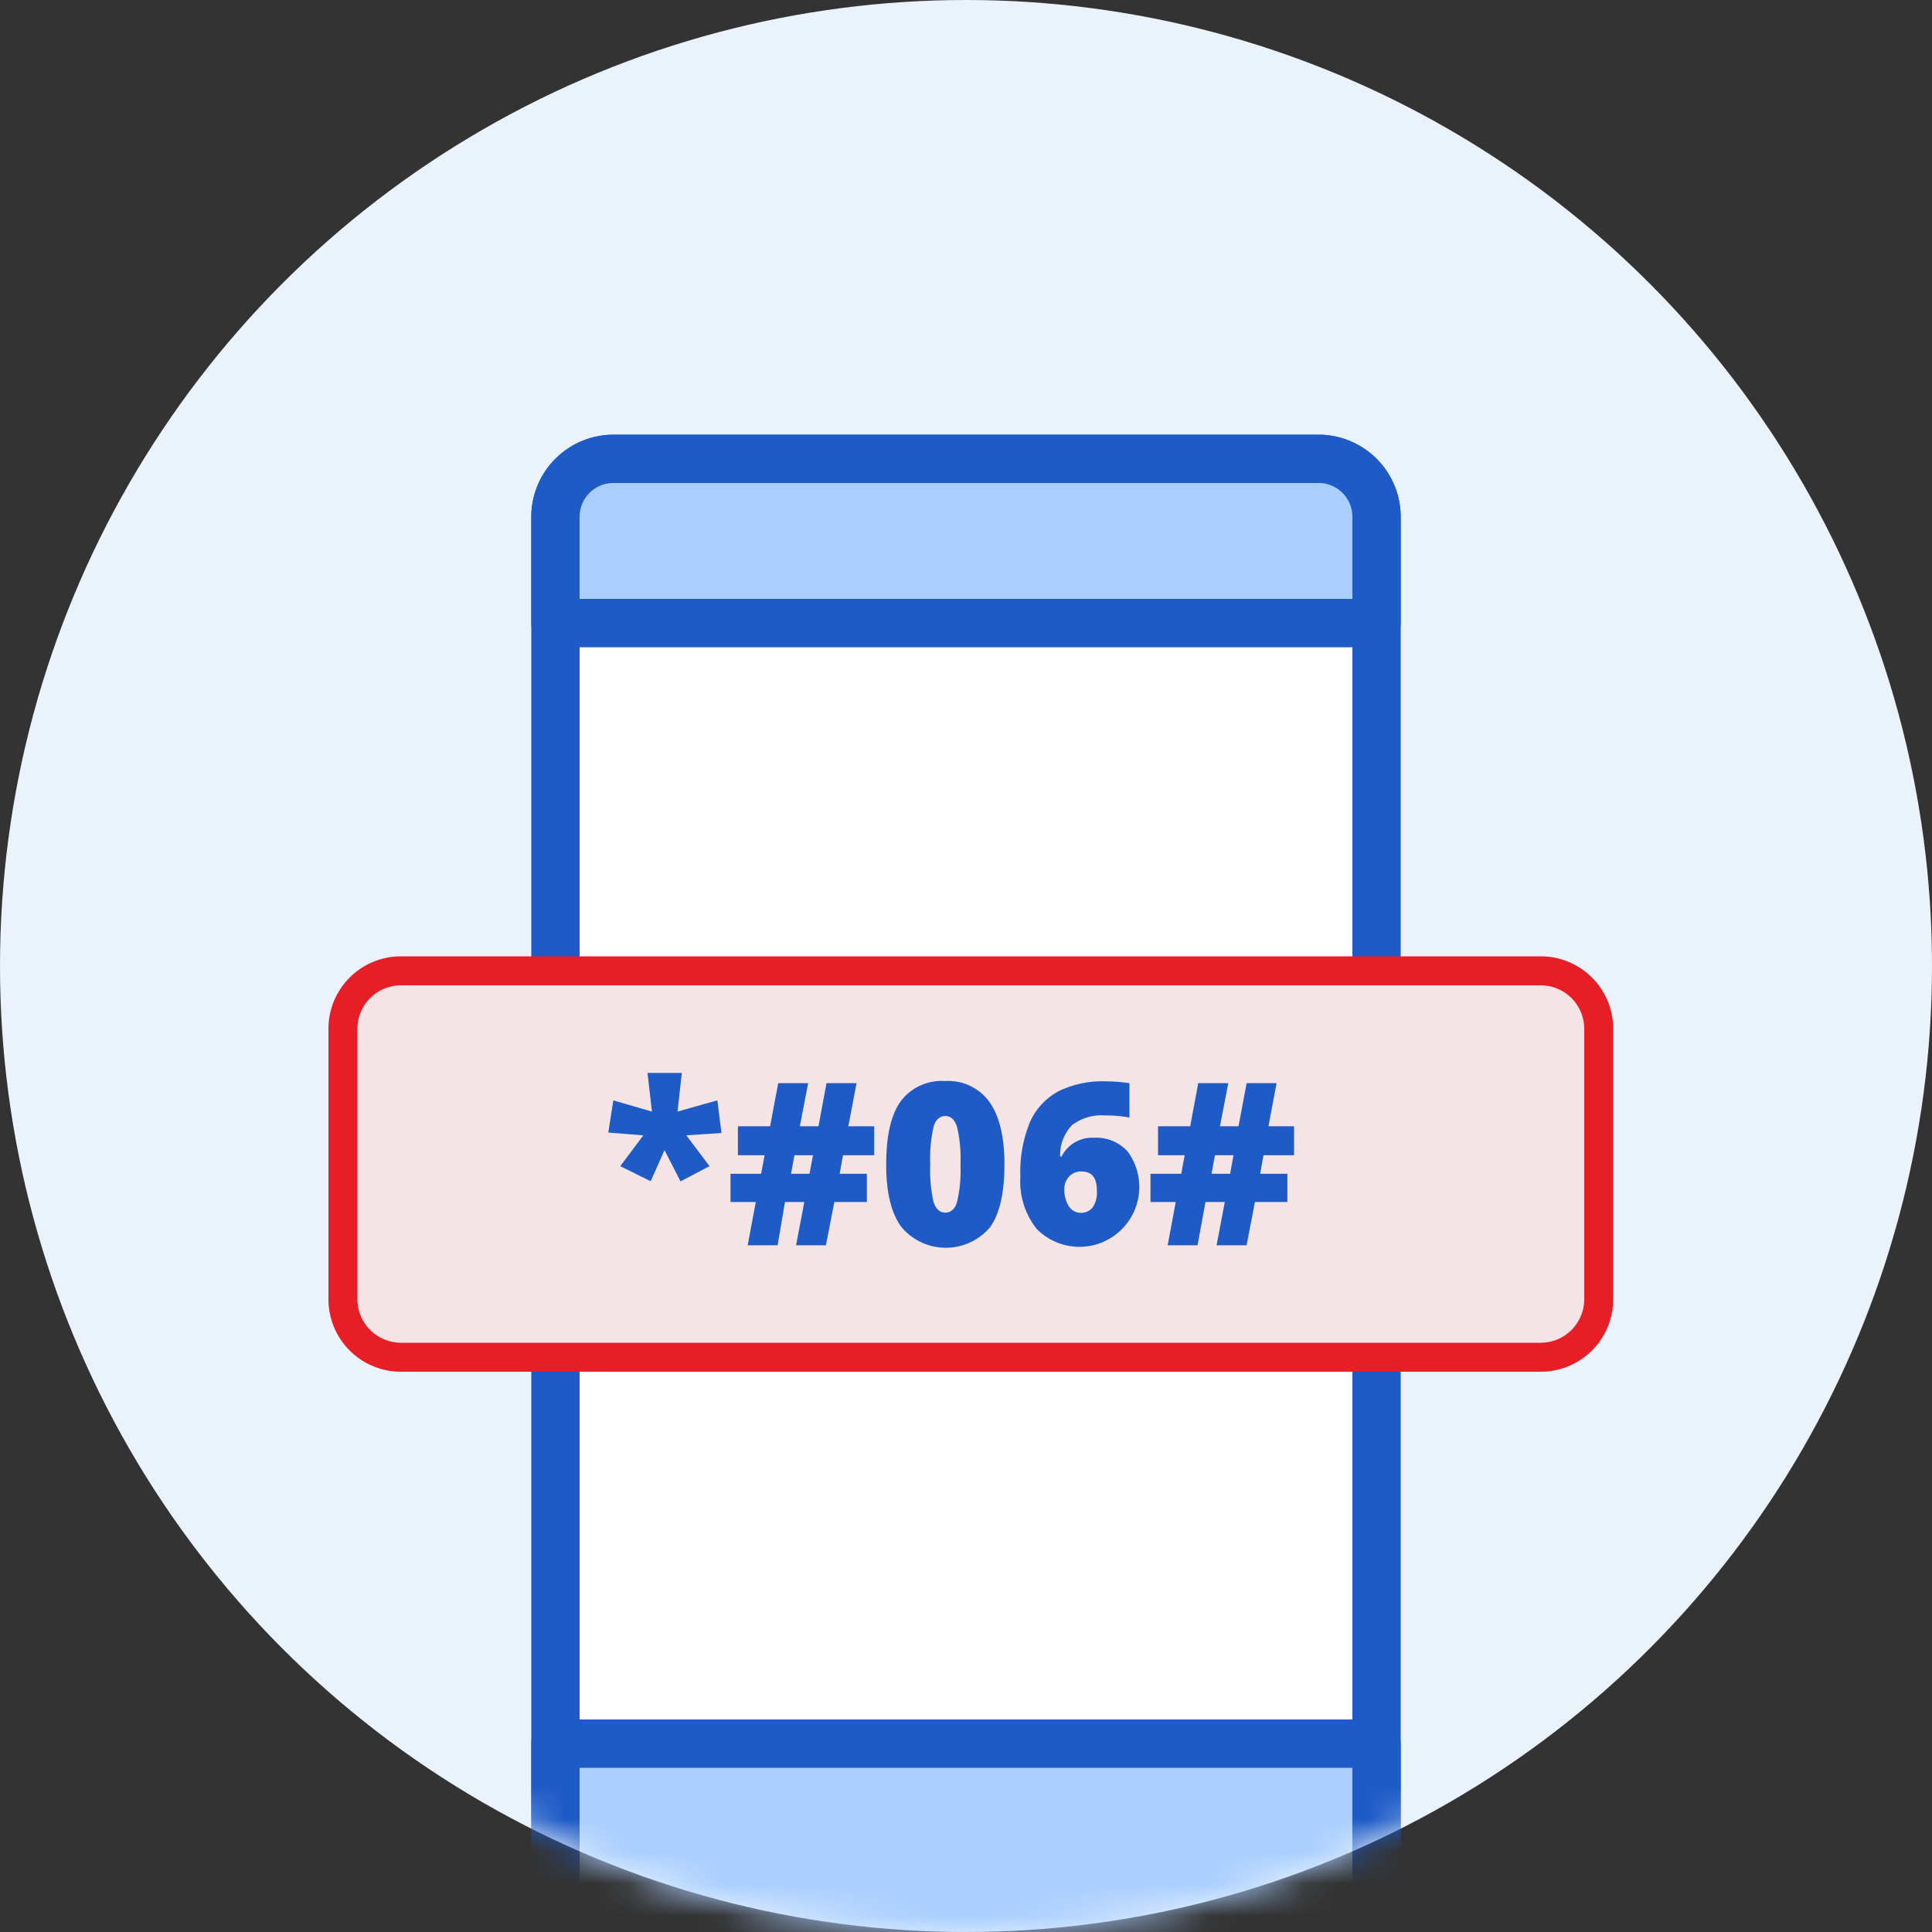 <svg width="60" height="60" viewBox="0 0 60 60" xmlns="http://www.w3.org/2000/svg" xmlns:xlink="http://www.w3.org/1999/xlink">
    <rect x="0" y="0" width="60" height="60" fill="#333333" stroke="none"/>
    <defs>
        <circle id="9xkekfvg1a" cx="30" cy="30" r="30"/>
    </defs>
    <g fill="none" fill-rule="evenodd">
        <mask id="0f0lwlqx4b" fill="#fff">
            <use xlink:href="#9xkekfvg1a"/>
        </mask>
        <use fill="#EAF3FC" fill-rule="nonzero" xlink:href="#9xkekfvg1a"/>
        <g mask="url(#0f0lwlqx4b)">
            <g transform="translate(10.2 13.5)" fill-rule="nonzero">
                <rect fill="#FFF" x="7.05" y=".75" width="25.5" height="48" rx="6"/>
                <path d="M30.75 49.5H8.85a2.553 2.553 0 0 1-2.55-2.55V2.55A2.553 2.553 0 0 1 8.85 0h21.9a2.553 2.553 0 0 1 2.55 2.55v44.4a2.553 2.553 0 0 1-2.55 2.55zm-21.9-48c-.58 0-1.05.47-1.05 1.05v44.4c0 .58.47 1.05 1.05 1.05h21.9c.58 0 1.05-.47 1.05-1.05V2.55c0-.58-.47-1.05-1.05-1.05H8.85z" fill="#1E5BC6"/>
                <path d="M8.85.75h21.9a1.8 1.8 0 0 1 1.8 1.8v3.3H7.05v-3.3a1.8 1.8 0 0 1 1.8-1.8z" fill="#A9CEFF"/>
                <path d="M32.55 6.6H7.05a.75.75 0 0 1-.75-.75v-3.3A2.553 2.553 0 0 1 8.85 0h21.9a2.553 2.553 0 0 1 2.55 2.55v3.3a.75.75 0 0 1-.75.75zM7.8 5.1h24V2.55c0-.58-.47-1.05-1.05-1.05H8.85c-.58 0-1.05.47-1.05 1.05V5.1z" fill="#1E5BC6"/>
                <path d="M30.75 48.75H8.85a1.8 1.8 0 0 1-1.8-1.8v-6.3h25.5v6.3a1.8 1.8 0 0 1-1.8 1.8z" fill="#A9CEFF"/>
                <path d="M30.75 49.5H8.85a2.553 2.553 0 0 1-2.55-2.55v-6.3a.75.75 0 0 1 .75-.75h25.5a.75.75 0 0 1 .75.75v6.3a2.553 2.553 0 0 1-2.55 2.55zM7.8 41.4v5.55c0 .58.47 1.05 1.05 1.05h21.9c.58 0 1.05-.47 1.05-1.05V41.4h-24z" fill="#1E5BC6"/>
                <g transform="translate(0 16.2)">
                    <rect fill="#F4E4E5" x=".45" y=".45" width="39" height="12" rx="1"/>
                    <path fill="#1E5BC6" d="m10.974 3.621-.132 1.2 1.236-.348.129 1.014-1.092.072.72.957-.9.474-.498-.972-.429.966-.945-.468.717-.957-1.089-.087.156-.999 1.2.348-.138-1.2zM20.994 6.465c0 .89-.151 1.542-.453 1.956a1.8 1.8 0 0 1-2.757-.027c-.31-.432-.464-1.075-.462-1.929 0-.9.15-1.548.453-1.968a1.59 1.59 0 0 1 1.383-.624 1.572 1.572 0 0 1 1.371.651c.31.436.465 1.083.465 1.941zm-2.304 0c-.018.394.017.788.105 1.173.072.213.195.321.363.321.168 0 .3-.111.363-.33.09-.381.125-.773.108-1.164a4.311 4.311 0 0 0-.108-1.17c-.072-.225-.195-.336-.363-.336-.168 0-.3.108-.363.324a4.47 4.47 0 0 0-.105 1.182zM21.489 6.846a4.05 4.05 0 0 1 .3-1.704c.184-.412.5-.75.9-.96.456-.217.957-.32 1.461-.3.243.002.486.021.726.057v1.068a4.008 4.008 0 0 0-.756-.066 1.518 1.518 0 0 0-1.026.3c-.25.262-.384.615-.369.978h.042a1.059 1.059 0 0 1 1.005-.585c.398-.023.786.136 1.053.432a1.86 1.86 0 0 1-2.829 2.4 2.364 2.364 0 0 1-.507-1.62zm1.884 1.119a.45.45 0 0 0 .357-.162.825.825 0 0 0 .135-.522c0-.408-.159-.6-.48-.6a.495.495 0 0 0-.384.159.552.552 0 0 0-.147.384.951.951 0 0 0 .144.543.429.429 0 0 0 .375.198zM29.04 6.177l-.105.576h.846v.876h-1.008l-.258 1.344h-.933l.255-1.344h-.6l-.246 1.344h-.927l.249-1.344h-.783v-.876h.954l.108-.576h-.828v-.9h.999l.249-1.338h.933l-.258 1.338h.576l.252-1.338h.93l-.252 1.338h.795v.9h-.948zm-1.614.576h.576l.105-.576h-.576l-.105.576zM15.981 6.177l-.105.576h.846v.876h-1.011l-.261 1.344h-.927l.255-1.344h-.6l-.228 1.344h-.93l.252-1.344h-.786v-.876h.951l.108-.576h-.828v-.9h.999l.252-1.338h.93l-.258 1.338h.579l.249-1.338h.933l-.255 1.338h.804v.9h-.969zm-1.614.576h.573l.108-.576h-.576l-.105.576z"/>
                    <path d="M37.65 12.9H2.25A2.25 2.25 0 0 1 0 10.65v-8.4A2.25 2.25 0 0 1 2.25 0h35.4a2.25 2.25 0 0 1 2.25 2.25v8.4a2.25 2.25 0 0 1-2.25 2.25zM2.25.9A1.353 1.353 0 0 0 .9 2.25v8.4A1.353 1.353 0 0 0 2.25 12h35.4A1.353 1.353 0 0 0 39 10.65v-8.4A1.353 1.353 0 0 0 37.65.9H2.25z" fill="#E81E26"/>
                </g>
            </g>
        </g>
    </g>
</svg>
